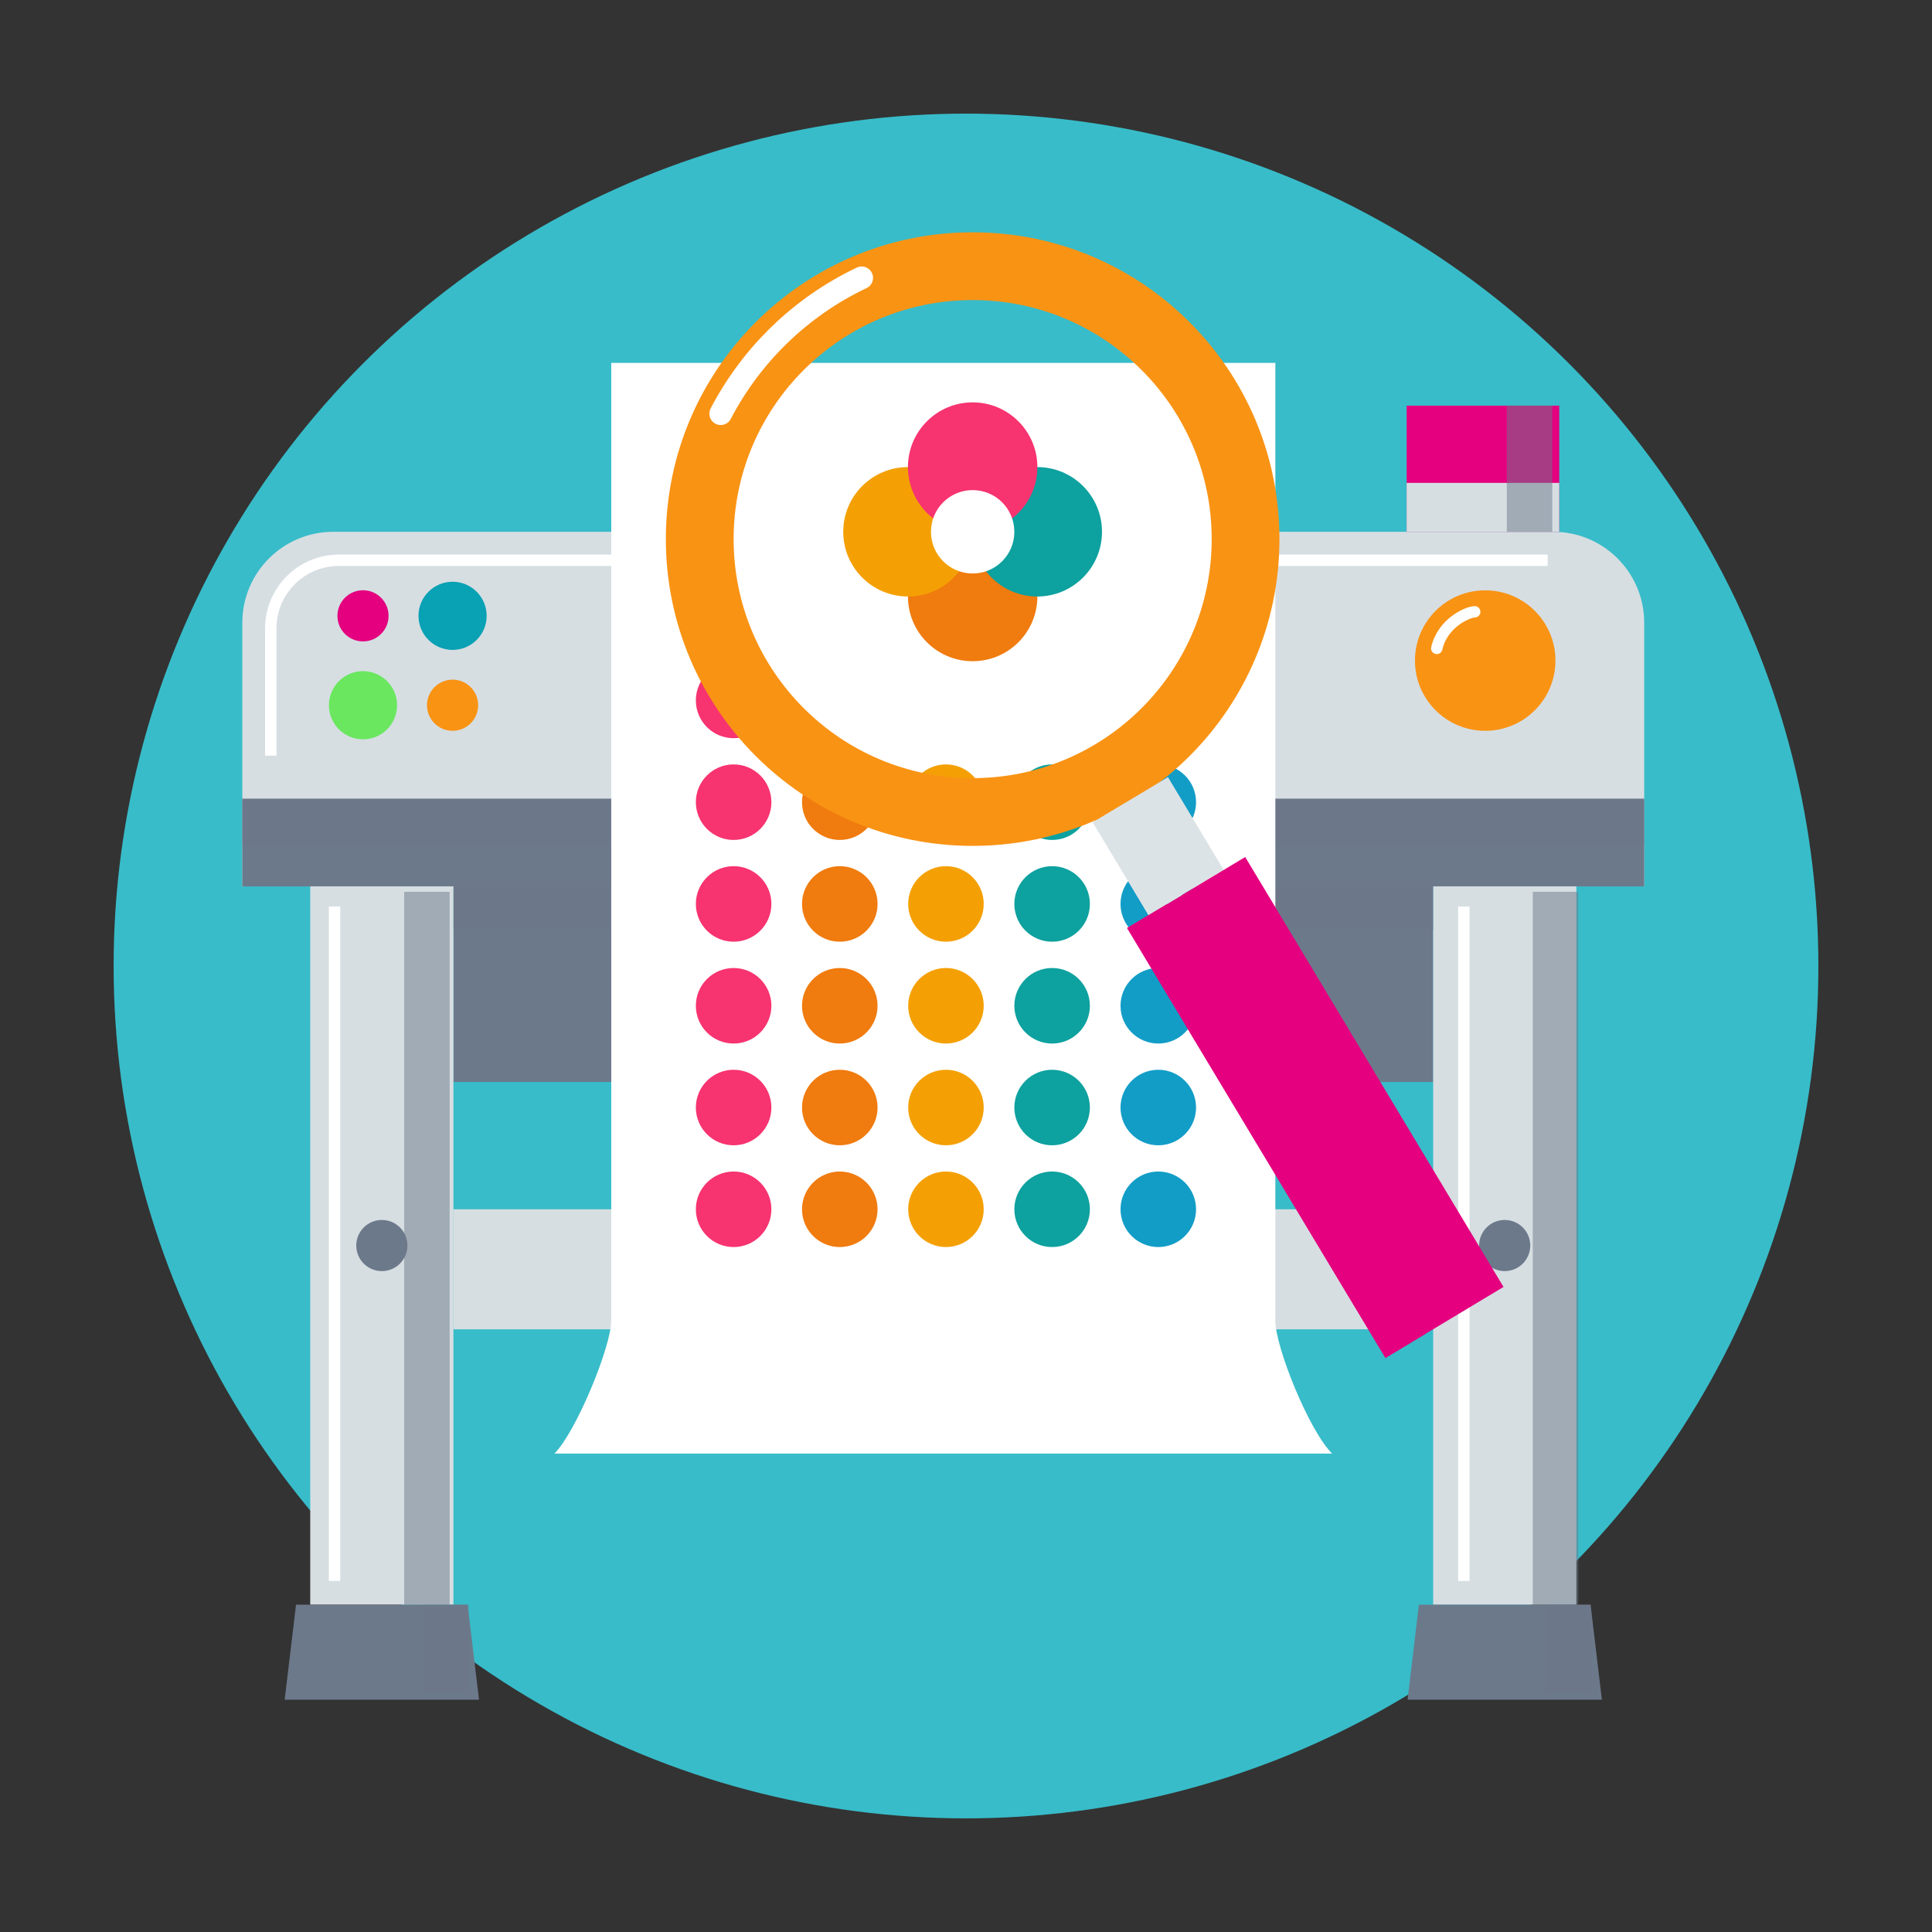 <?xml version="1.0" encoding="UTF-8"?>
<svg xmlns="http://www.w3.org/2000/svg" viewBox="0 0 240.94 240.94">
  <rect x="0" y="0" width="240.94" height="240.94" fill="#333333" stroke="none"/>
  <defs>
    <style>
      .cls-1, .cls-2, .cls-3, .cls-4, .cls-5, .cls-6, .cls-7 {
        fill: none;
      }

      .cls-1, .cls-3, .cls-4, .cls-7 {
        stroke-linecap: round;
      }

      .cls-1, .cls-3, .cls-7 {
        stroke-linejoin: round;
      }

      .cls-1, .cls-6 {
        stroke-width: 1.42px;
      }

      .cls-1, .cls-6, .cls-7 {
        stroke: #fff;
      }

      .cls-8, .cls-9, .cls-2, .cls-10, .cls-11, .cls-12, .cls-13, .cls-14, .cls-15, .cls-16, .cls-17, .cls-18, .cls-19, .cls-20, .cls-21, .cls-22, .cls-23 {
        stroke-width: 0px;
      }

      .cls-8, .cls-9, .cls-3, .cls-4, .cls-5 {
        mix-blend-mode: multiply;
      }

      .cls-8, .cls-16 {
        fill: #dce3e6;
      }

      .cls-9, .cls-17 {
        fill: #e4007f;
      }

      .cls-3, .cls-4 {
        stroke: #f99314;
      }

      .cls-3, .cls-7 {
        stroke-width: 2.83px;
      }

      .cls-4 {
        stroke-width: 4.25px;
      }

      .cls-4, .cls-5, .cls-6 {
        stroke-miterlimit: 10;
      }

      .cls-5 {
        opacity: .5;
        stroke: #6c798b;
        stroke-width: 5.67px;
      }

      .cls-24 {
        isolation: isolate;
      }

      .cls-10 {
        fill: #f4a004;
      }

      .cls-11 {
        fill: #f99314;
      }

      .cls-12 {
        fill: #38bcc9;
      }

      .cls-13 {
        fill: #0da19f;
      }

      .cls-14 {
        fill: #09a1b4;
      }

      .cls-15 {
        fill: #129dc7;
      }

      .cls-18 {
        fill: #d6dee2;
      }

      .cls-19 {
        fill: #6ae75f;
      }

      .cls-20 {
        fill: #6c798b;
      }

      .cls-21 {
        fill: #fff;
      }

      .cls-22 {
        fill: #f07b0e;
      }

      .cls-23 {
        fill: #f73370;
      }
    </style>
  </defs>
  <g class="cls-24">
    <g id="_レイヤー_2" data-name="レイヤー 2">
      <g id="_レイヤー_1-2" data-name="レイヤー 1">
        <g>
          <g>
            <circle class="cls-12" cx="120.47" cy="120.47" r="106.3"/>
            <g>
              <g>
                <path class="cls-18" d="m41.56,66.32h152.15c6.26,0,11.34,5.08,11.34,11.34v32.88H30.22v-32.88c0-6.26,5.08-11.34,11.34-11.34Z"/>
                <path class="cls-6" d="m33.77,94.24v-15.87c0-4.7,3.81-8.5,8.5-8.5h150.74"/>
                <rect class="cls-20" x="30.22" y="99.6" width="174.83" height="10.94"/>
                <circle class="cls-17" cx="45.27" cy="76.8" r="3.19"/>
                <circle class="cls-19" cx="45.27" cy="87.95" r="4.25"/>
                <circle class="cls-14" cx="56.44" cy="76.8" r="4.25"/>
                <circle class="cls-11" cx="56.44" cy="87.95" r="3.19"/>
                <circle class="cls-11" cx="185.22" cy="82.38" r="8.76"/>
                <rect class="cls-17" x="175.42" y="50.59" width="19.03" height="15.73"/>
                <rect class="cls-18" x="175.42" y="60.22" width="19.03" height="6.09"/>
                <rect class="cls-20" x="56.55" y="110.54" width="122.18" height="24.39"/>
                <rect class="cls-18" x="56.55" y="150.81" width="122.18" height="14.97"/>
                <rect class="cls-18" x="38.69" y="110.54" width="17.86" height="89.58"/>
                <polygon class="cls-20" points="59.74 211.97 35.5 211.97 36.92 200.12 58.32 200.12 59.74 211.97"/>
                <rect class="cls-18" x="178.73" y="110.54" width="17.86" height="89.58"/>
                <polygon class="cls-20" points="199.77 211.97 175.54 211.97 176.95 200.12 198.36 200.12 199.77 211.97"/>
                <circle class="cls-20" cx="47.62" cy="155.33" r="3.19"/>
                <line class="cls-6" x1="41.72" y1="113.05" x2="41.72" y2="197.16"/>
                <line class="cls-6" x1="182.56" y1="113.05" x2="182.56" y2="197.16"/>
                <line class="cls-5" x1="193.99" y1="111.22" x2="193.99" y2="200.12"/>
                <line class="cls-5" x1="190.75" y1="50.59" x2="190.75" y2="66.32"/>
                <line class="cls-5" x1="53.24" y1="111.22" x2="53.24" y2="200.12"/>
                <line class="cls-5" x1="55.6" y1="200.12" x2="55.6" y2="211.06"/>
                <line class="cls-5" x1="195.56" y1="200.12" x2="195.56" y2="211.06"/>
                <line class="cls-5" x1="205.05" y1="102.55" x2="30.22" y2="102.55"/>
                <line class="cls-5" x1="178.73" y1="113.05" x2="56.55" y2="113.05"/>
                <path class="cls-1" d="m183.91,76.3c-.8,0-4,1.33-4.73,4.56"/>
                <circle class="cls-20" cx="187.65" cy="155.33" r="3.19"/>
              </g>
              <path class="cls-21" d="m159.05,164.67V45.26h-82.82v119.41c0,3.26-4.38,13.9-7.09,16.61h96.99c-2.94-2.94-7.09-13.35-7.09-16.61Z"/>
              <g>
                <circle class="cls-23" cx="91.49" cy="150.81" r="4.71"/>
                <circle class="cls-22" cx="104.73" cy="150.81" r="4.71"/>
                <circle class="cls-10" cx="117.97" cy="150.81" r="4.71"/>
                <circle class="cls-13" cx="131.21" cy="150.81" r="4.71"/>
                <circle class="cls-15" cx="144.45" cy="150.81" r="4.71"/>
                <circle class="cls-23" cx="91.49" cy="138.12" r="4.71"/>
                <circle class="cls-22" cx="104.73" cy="138.12" r="4.71"/>
                <circle class="cls-10" cx="117.97" cy="138.12" r="4.71"/>
                <circle class="cls-13" cx="131.21" cy="138.12" r="4.71"/>
                <circle class="cls-15" cx="144.45" cy="138.12" r="4.71"/>
                <circle class="cls-23" cx="91.49" cy="125.43" r="4.71"/>
                <circle class="cls-22" cx="104.73" cy="125.43" r="4.71"/>
                <circle class="cls-10" cx="117.97" cy="125.43" r="4.71"/>
                <circle class="cls-13" cx="131.21" cy="125.43" r="4.71"/>
                <circle class="cls-15" cx="144.45" cy="125.43" r="4.71"/>
                <circle class="cls-23" cx="91.49" cy="112.73" r="4.71"/>
                <circle class="cls-22" cx="104.73" cy="112.73" r="4.71"/>
                <circle class="cls-10" cx="117.97" cy="112.73" r="4.71"/>
                <circle class="cls-13" cx="131.21" cy="112.73" r="4.71"/>
                <circle class="cls-15" cx="144.45" cy="112.73" r="4.71"/>
                <circle class="cls-23" cx="91.49" cy="100.04" r="4.71"/>
                <circle class="cls-22" cx="104.73" cy="100.04" r="4.71"/>
                <circle class="cls-22" cx="121.3" cy="74.39" r="8.07"/>
                <circle class="cls-10" cx="117.97" cy="100.04" r="4.71"/>
                <circle class="cls-10" cx="113.23" cy="66.32" r="8.07"/>
                <circle class="cls-13" cx="131.21" cy="100.04" r="4.71"/>
                <circle class="cls-13" cx="129.36" cy="66.32" r="8.07"/>
                <circle class="cls-15" cx="144.45" cy="100.04" r="4.71"/>
                <circle class="cls-23" cx="91.49" cy="87.35" r="4.71"/>
                <circle class="cls-23" cx="121.3" cy="58.25" r="8.07"/>
                <circle class="cls-21" cx="121.3" cy="66.32" r="5.2"/>
              </g>
              <g>
                <path class="cls-11" d="m91.49,67.23c0-16.46,13.35-29.81,29.81-29.81s29.81,13.35,29.81,29.81-13.35,29.81-29.81,29.81-29.81-13.35-29.81-29.81Zm29.81,38.26c21.13,0,38.26-17.13,38.26-38.26s-17.13-38.26-38.26-38.26-38.26,17.13-38.26,38.26,17.13,38.26,38.26,38.26Z"/>
                <path class="cls-7" d="m107.46,34.65c-7.57,3.59-13.74,9.57-17.58,16.94"/>
                <path class="cls-3" d="m101.18,43.02c-7.44,6.46-10.08,13.37-11.43,21.57"/>
                <path class="cls-4" d="m136.03,100.26c.14,0,4.93-2.28,9.22-6.15,3.29-2.96,6.19-7.4,7.13-9.19,1.6-3.04,2.77-6.41,3.5-9.64.93-4.12.8-5.91.83-9.21"/>
                <rect class="cls-16" x="138.98" y="98.77" width="10.94" height="13.5" transform="translate(-33.72 89.47) rotate(-31)"/>
                <rect class="cls-17" x="155.45" y="106.84" width="17.18" height="62.55" transform="translate(-47.71 104.21) rotate(-31)"/>
                <rect class="cls-8" x="139.42" y="100.35" width="4.83" height="13.5" transform="translate(-34.9 88.35) rotate(-31)"/>
                <rect class="cls-9" x="156.26" y="109.77" width="5.82" height="62.55" transform="translate(-49.91 102.12) rotate(-31)"/>
              </g>
            </g>
          </g>
          <rect class="cls-2" width="240.94" height="240.94"/>
        </g>
      </g>
    </g>
  </g>
</svg>
